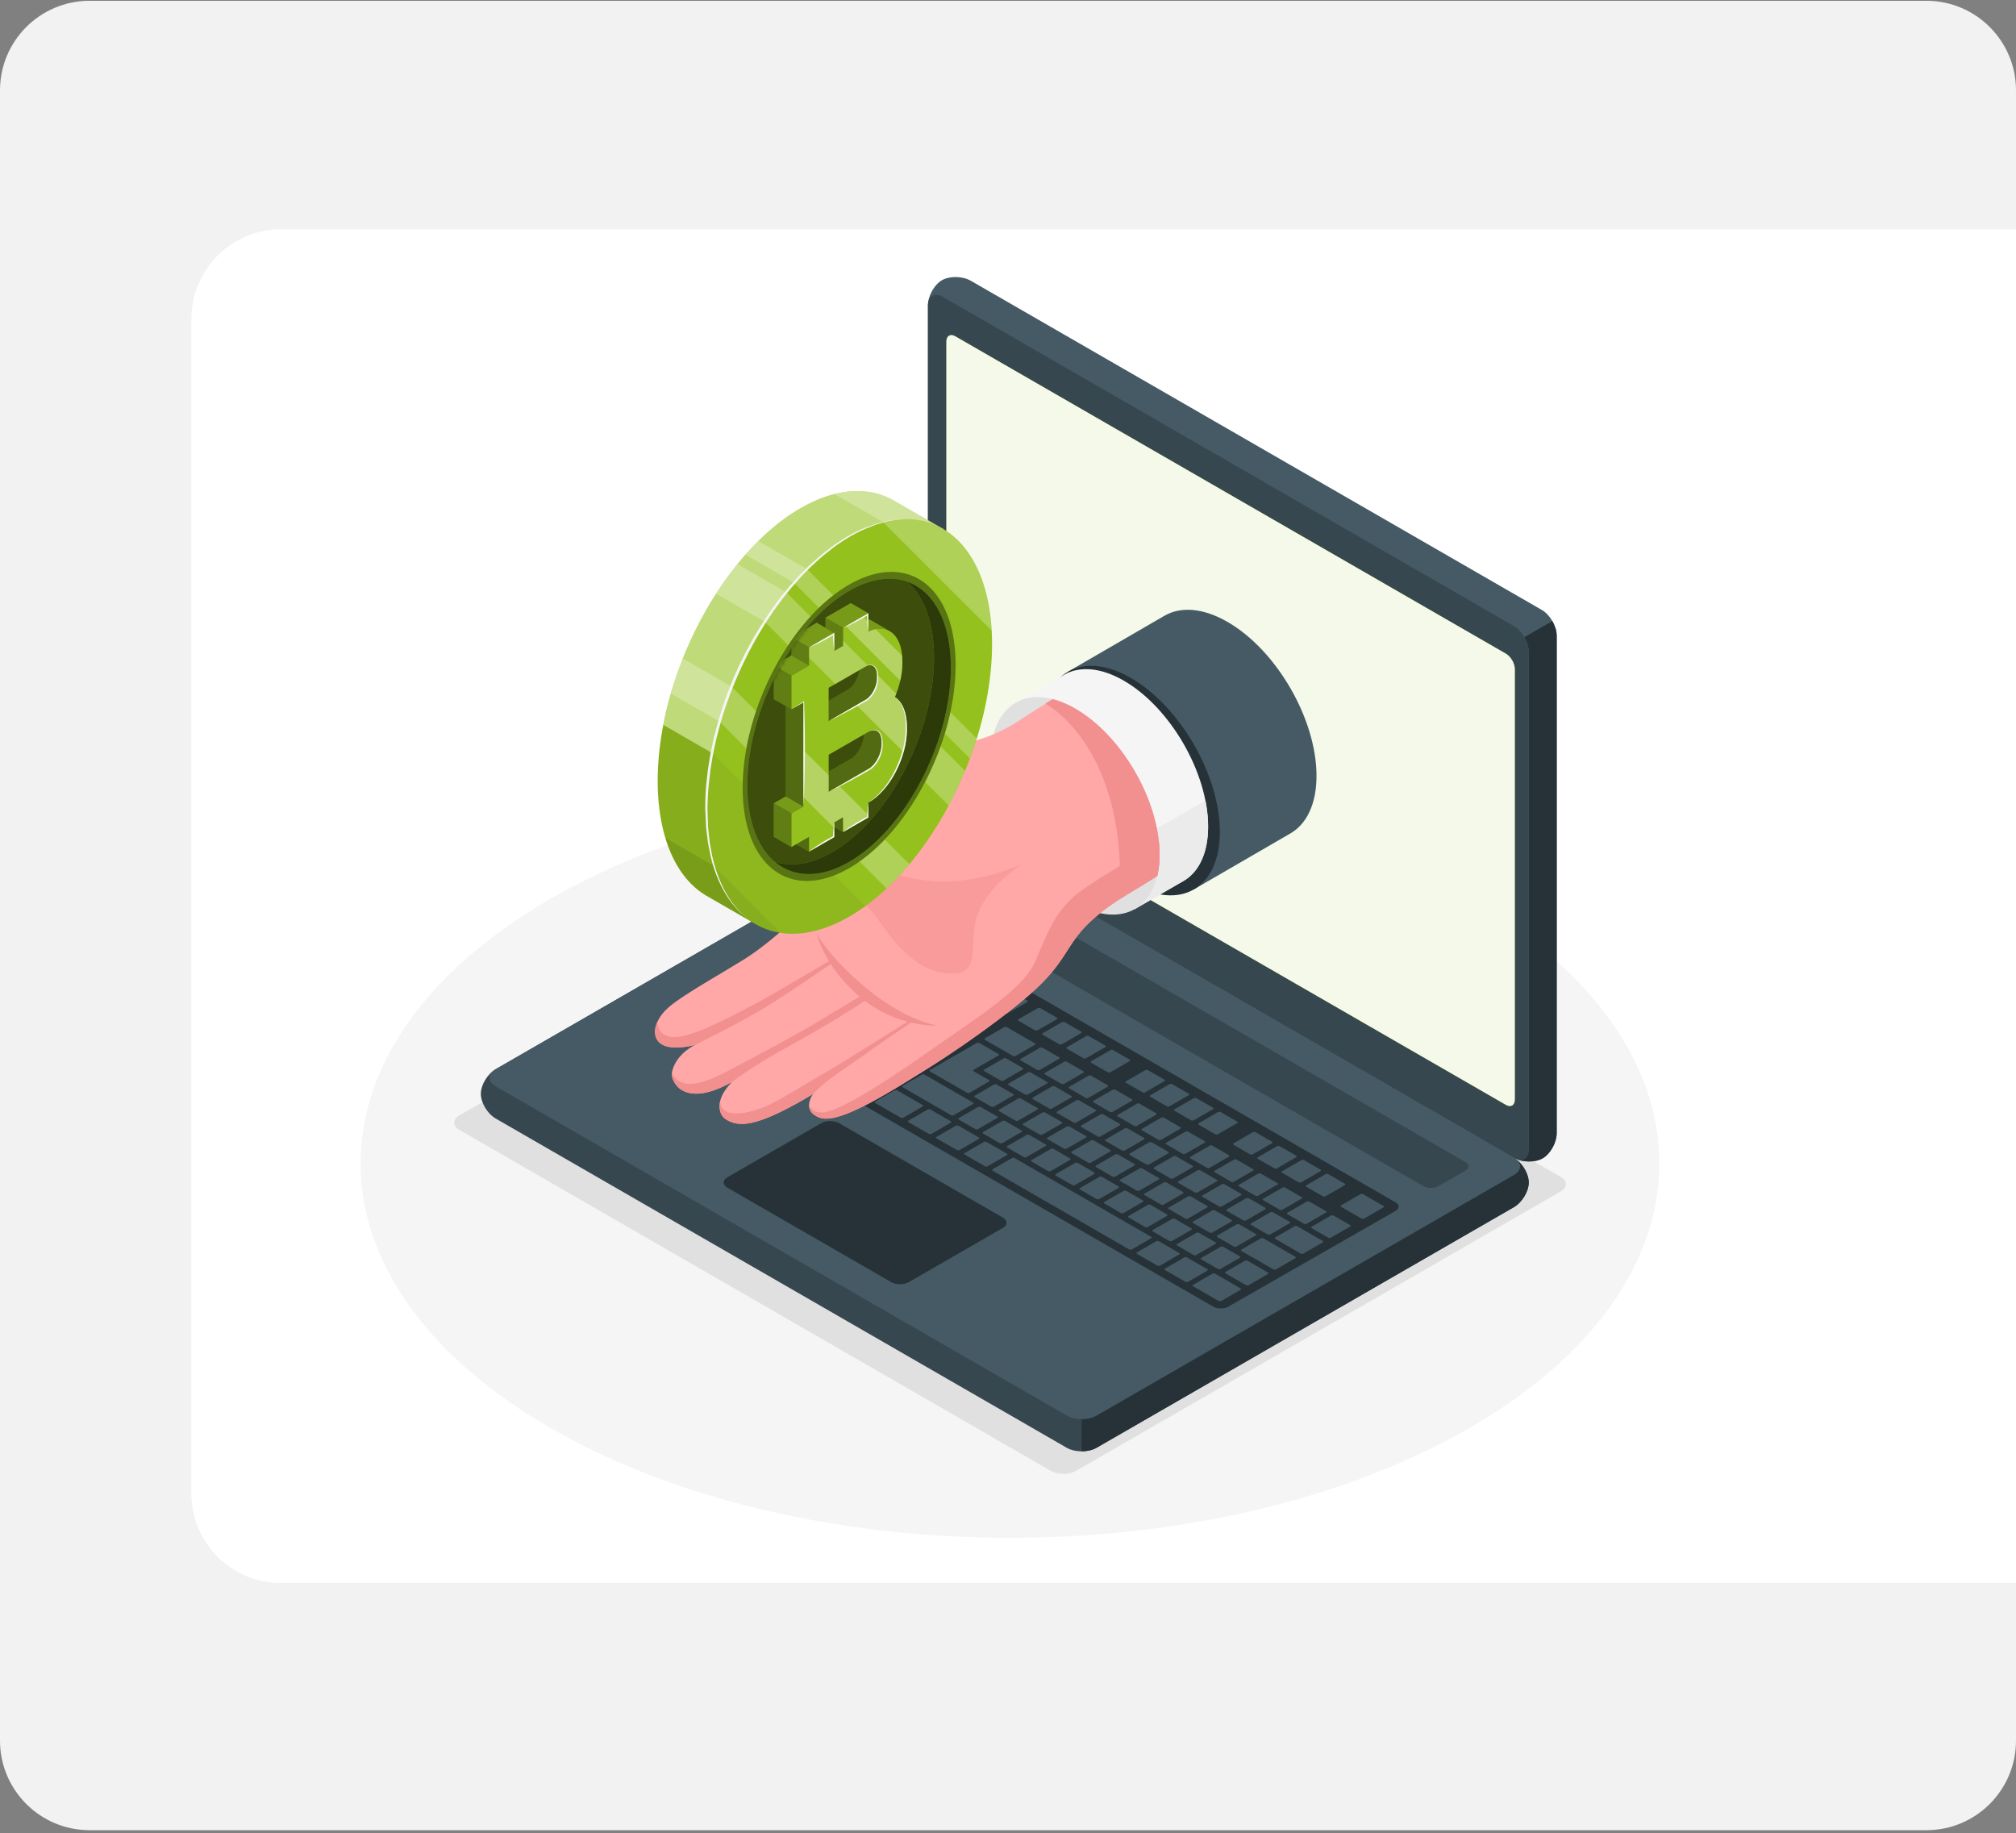<svg xmlns="http://www.w3.org/2000/svg" width="540" height="491" fill="none"><rect width="100%" height="100%" fill="#808080" stroke="none"/><path fill="#F2F2F2" d="M0 24.213c0-13.255 10.745-24 24-24h492c13.255 0 24 10.745 24 24v442c0 13.255-10.745 24-24 24H24c-13.255 0-24-10.745-24-24v-442Z"/><path fill="#fff" d="M51.258 85.416c0-13.255 10.745-24 24-24H540V424.01H75.258c-13.255 0-24-10.745-24-24V85.416Z"/><g clip-path="url(#a)"><path fill="#F5F5F5" d="M393.528 240.705c67.931 39.165 67.931 102.66 0 141.825-67.931 39.165-178.061 39.165-245.992 0-67.931-39.165-67.931-102.66 0-141.825 67.931-39.165 178.061-39.165 245.992 0Z"/><path fill="#E0E0E0" d="m259.644 223.91 158.388 91.315c1.869 1.077 1.869 2.826 0 3.904L288.23 393.968c-1.869 1.078-4.903 1.078-6.771 0L123.07 302.654c-1.869-1.078-1.869-2.827 0-3.904l129.802-74.84c1.869-1.077 4.903-1.077 6.772 0Z"/><path fill="#37474F" d="M409.486 316.724c0 2.382-1.79 5.349-3.987 6.613l-111.788 64.448c-2.205 1.272-5.778 1.272-7.975 0l-152.955-88.184c-2.205-1.273-3.988-4.232-3.988-6.613 0-2.382 1.783-5.349 3.988-6.614l111.788-64.447c2.205-1.273 5.778-1.273 7.975 0l152.955 88.184c2.204 1.272 3.987 4.232 3.987 6.613Z"/><path fill="#263238" d="M289.723 380.117v8.62c1.447 0 2.893-.312 3.988-.945l111.787-64.447c2.205-1.273 3.988-4.232 3.988-6.613 0-2.233-1.572-4.982-3.581-6.356 1.791 1.28 1.65 3.154-.407 4.341l-111.787 64.447c-1.095.633-2.541.961-3.988.961v-.008Z"/><path fill="#455A64" d="M413.231 310.251c2.065-1.194 3.746-4.216 3.746-6.761V170.277c0-2.537-1.783-5.629-3.988-6.902L260.035 75.199c-2.205-1.272-5.669-1.335-7.733-.14-2.065 1.194-3.746 4.216-3.746 6.761v133.213c0 2.537 1.783 5.629 3.988 6.902l152.955 88.183c2.204 1.273 5.668 1.336 7.732.141v-.008Z"/><path fill="#263238" d="M405.968 310.345c2.205 1.031 5.332 1.015 7.264-.102 2.064-1.186 3.737-4.216 3.737-6.753V170.277c0-1.272-.446-2.678-1.173-3.919l-7.483 4.302c.72 1.257 1.173 2.662 1.173 3.927v133.22c0 2.358-1.54 3.412-3.518 2.538Z"/><path fill="#37474F" d="M409.486 174.595v133.212c0 2.538-1.783 3.569-3.987 2.304l-152.955-88.184c-2.205-1.273-3.988-4.357-3.988-6.902V81.813c0-2.538 1.783-3.569 3.988-2.304l152.955 88.184c2.204 1.273 3.987 4.357 3.987 6.902Z"/><path fill="#455A64" d="m405.499 314.71-111.788 64.447c-2.205 1.273-5.778 1.273-7.975 0l-152.955-88.184c-2.205-1.272-2.205-3.326 0-4.599l111.788-64.447c2.205-1.273 5.778-1.273 7.975 0l152.955 88.184c2.204 1.272 2.204 3.326 0 4.599Z"/><path fill="#95C11F" d="M403.356 175.087 255.891 90.089c-1.322-.765-2.393-.14-2.393 1.382v115.316c0 1.523 1.071 3.381 2.393 4.139l147.465 84.998c1.322.765 2.393.14 2.393-1.382V179.225c0-1.522-1.071-3.381-2.393-4.138Z"/><path fill="#fff" d="M403.356 175.087 255.891 90.089c-1.322-.765-2.393-.14-2.393 1.382v115.316c0 1.523 1.071 3.381 2.393 4.139l147.465 84.998c1.322.765 2.393.14 2.393-1.382V179.225c0-1.522-1.071-3.381-2.393-4.138Z" opacity=".9"/><path fill="#37474F" d="M392.527 311.258 250.55 229.407c-1.102-.632-2.885-.632-3.987 0l-7.264 4.185c-1.103.633-1.103 1.663 0 2.304l141.992 81.835c1.102.633 2.885.633 3.988 0l7.24-4.177c1.103-.632 1.103-1.663 0-2.303l.008.007Z"/><path fill="#263238" d="M373.808 322.049 232.895 240.83c-1.102-.632-2.885-.632-3.988 0l-44.661 25.751c-1.103.633-1.103 1.663 0 2.303l140.749 81.11c1.102.632 2.893.64 3.995 0l44.818-25.649c1.103-.633 1.103-1.656 0-2.296Z"/><path fill="#455A64" d="m247.251 277.005 5.137-2.967c.203-.117.211-.297.023-.406l-4.449-2.561c-.187-.11-.508-.102-.711.015l-5.137 2.967c-.204.117-.211.297-.024.406l4.441 2.561c.188.11.509.102.712-.015h.008Zm7.357-10.159-5.137 2.968c-.203.117-.211.296-.023.406l4.441 2.561c.188.109.508.101.712-.016l5.137-2.967c.203-.117.211-.297.023-.406l-4.449-2.561c-.188-.109-.508-.102-.711.015h.007Zm14.364 8.285-5.137 2.967c-.204.117-.211.296-.024.406l7.522 4.333c.188.11.508.102.712-.015l5.137-2.967c.203-.118.211-.297.023-.406l-7.522-4.334c-.187-.109-.508-.101-.711.016Zm-7.866-4.537-5.137 2.96c-.203.117-.211.296-.024.406l4.442 2.561c.187.109.508.101.711-.016l5.137-2.967c.203-.117.211-.297.024-.406l-4.449-2.561c-.188-.109-.509-.102-.712.015l.008.008Zm17.436 10.057-5.137 2.967c-.203.117-.211.297-.023.406l4.449 2.561c.187.109.508.102.711-.016l5.137-2.967c.204-.117.211-.296.024-.406l-4.441-2.561c-.188-.109-.509-.101-.712.016h-.008Zm6.498 3.748-5.137 2.959c-.204.117-.211.297-.024.406l4.449 2.561c.188.109.508.102.712-.015l5.137-2.96c.203-.117.211-.296.023-.406l-4.441-2.561c-.188-.109-.508-.101-.711.016h-.008Zm-18.797 12.016 5.137-2.967c.203-.117.211-.296.023-.406l-4.441-2.561c-.187-.109-.508-.101-.711.016l-5.137 2.967c-.204.117-.211.297-.024.406l4.449 2.561c.188.109.508.101.712-.016h-.008Zm6.49 3.748 5.137-2.967c.203-.117.211-.297.023-.406l-4.441-2.561c-.188-.109-.508-.101-.712.016l-5.137 2.959c-.203.117-.211.297-.023.406l4.441 2.561c.188.109.508.102.712-.016v.008Zm6.497 3.748 5.137-2.967c.204-.117.211-.297.024-.406l-4.441-2.561c-.188-.109-.509-.102-.712.016l-5.137 2.967c-.203.117-.211.296-.023.406l4.449 2.561c.187.109.508.101.711-.016h-.008Zm6.498 3.74 5.137-2.959c.203-.117.211-.297.023-.406l-4.441-2.561c-.188-.11-.508-.102-.711.015l-5.137 2.96c-.204.117-.212.296-.024.406l4.449 2.561c.188.109.508.101.712-.016h-.008Zm-31.98-26.898 5.137-2.968c.204-.117.211-.296.024-.406l-4.441-2.561c-.188-.109-.509-.101-.712.016l-5.137 2.967c-.203.117-.211.297-.023.406l4.441 2.561c.187.109.508.102.711-.015Zm5.997 11.922 5.137-2.967c.204-.117.212-.296.024-.406l-4.105-2.366c-.188-.109-.18-.288.023-.406l6.607-3.81c.204-.117.212-.297.024-.406l-5.129-2.959c-.188-.109-.509-.102-.712.015l-12.479 7.199c-.203.118-.211.297-.023.406l9.914 5.716c.188.109.508.101.712-.016h.007Zm31.792-4.536-5.137 2.967c-.203.117-.211.297-.023.406l4.449 2.561c.187.109.508.101.711-.016l5.137-2.967c.204-.117.211-.296.024-.406l-4.449-2.561c-.188-.109-.508-.101-.712.016Zm6.498 3.748-5.137 2.967c-.204.117-.211.296-.024.406l4.441 2.561c.188.109.509.101.712-.016l5.137-2.967c.203-.117.211-.297.024-.406l-4.449-2.561c-.188-.109-.509-.101-.712.016h.008Zm38.313 39.024c.203-.117.211-.297.023-.406l-4.441-2.561c-.188-.109-.508-.101-.712.016l-5.137 2.959c-.203.117-.211.297-.023.406l4.449 2.561c.188.109.508.101.711-.016l5.138-2.967-.008.008Zm13.659-9.057-5.137 2.959c-.203.117-.211.297-.023.406l4.449 2.561c.188.109.508.102.711-.016l5.138-2.959c.203-.117.211-.296.023-.406l-4.441-2.561c-.188-.109-.508-.101-.712.016h-.008Zm-4.605 5.809c.203-.117.211-.297.024-.406l-4.442-2.561c-.187-.109-.508-.102-.711.016l-5.137 2.967c-.204.117-.211.296-.024.406l4.449 2.561c.188.109.509.101.712-.016l5.137-2.967h-.008Zm-24.958 8.472 5.137-2.96c.203-.117.211-.296.023-.406l-4.441-2.561c-.187-.109-.508-.101-.711.016l-5.137 2.967c-.204.117-.211.297-.024.406l4.441 2.561c.188.109.509.102.712-.016v-.007Zm11.635.78c.203-.117.211-.296.023-.406l-4.449-2.561c-.188-.109-.508-.101-.711.016l-5.138 2.967c-.203.117-.211.297-.023.406l4.449 2.561c.188.109.508.102.712-.016l5.137-2.967Zm11.431-18.809-5.137 2.967c-.203.117-.211.297-.024.406l4.442 2.561c.187.109.508.102.711-.016l5.137-2.967c.203-.117.211-.296.024-.406l-4.449-2.561c-.188-.109-.509-.101-.712.016h.008Zm-32.48-18.731-5.137 2.967c-.203.117-.211.296-.024.406l4.449 2.561c.188.109.509.101.712-.016l5.137-2.967c.203-.117.211-.297.023-.406l-4.449-2.561c-.187-.109-.508-.102-.711.016Zm25.982 14.983-5.137 2.967c-.203.117-.211.297-.023.406l4.441 2.561c.188.11.508.102.712-.015l5.137-2.967c.203-.118.211-.297.023-.406l-4.449-2.561c-.188-.11-.508-.102-.711.015h.007Zm-32.48-18.723-5.137 2.967c-.203.117-.211.296-.023.406l4.441 2.561c.188.109.508.101.712-.016l5.137-2.967c.203-.117.211-.297.023-.406l-4.441-2.561c-.188-.109-.508-.102-.712.016Zm12.995 7.487-5.137 2.96c-.203.117-.211.296-.023.406l4.441 2.561c.188.109.508.101.712-.016l5.137-2.959c.203-.117.211-.297.023-.406l-4.441-2.561c-.188-.109-.508-.102-.712.015Zm6.49 3.748-5.137 2.967c-.203.117-.211.297-.023.406l4.449 2.561c.187.11.508.102.711-.015l5.137-2.967c.204-.117.211-.297.024-.406l-4.441-2.561c-.188-.11-.509-.102-.712.015h-.008Zm6.498 3.748-5.137 2.959c-.204.117-.211.297-.024.406l4.449 2.561c.188.11.508.102.712-.015l5.137-2.967c.203-.117.211-.297.023-.406l-4.441-2.561c-.188-.11-.508-.102-.711.015l-.008.008Zm-31.792 4.529 5.137-2.967c.203-.117.211-.297.023-.406l-4.449-2.561c-.187-.11-.508-.102-.711.015l-5.137 2.967c-.203.117-.211.297-.024.406l4.442 2.561c.187.11.508.102.711-.015h.008Zm-58.478-56.577-5.137 2.967c-.203.117-.211.297-.024.406l4.442 2.561c.187.109.508.102.711-.016l5.137-2.967c.203-.117.211-.296.024-.406l-4.442-2.561c-.187-.109-.508-.101-.711.016Zm7.866 4.536-5.137 2.967c-.204.118-.211.297-.024.406l4.449 2.562c.188.109.508.101.712-.016l5.137-2.967c.203-.117.211-.297.023-.406l-4.441-2.561c-.188-.109-.508-.102-.711.015h-.008Zm-14.364-8.284-5.137 2.967c-.203.117-.211.297-.023.406l4.449 2.561c.187.11.508.102.711-.015l5.137-2.96c.204-.117.212-.296.024-.406l-4.441-2.561c-.188-.109-.509-.101-.712.016l-.008-.008Zm35.045 34.605 5.137-2.967c.203-.117.211-.297.023-.406l-4.449-2.561c-.187-.109-.508-.101-.711.016l-5.137 2.967c-.203.117-.211.296-.024.406l4.442 2.561c.187.109.508.101.711-.016h.008Zm-46.679-35.386c-.204.117-.211.297-.024.406l4.449 2.561c.188.11.509.102.712-.015l5.137-2.967c.203-.117.211-.297.023-.406l-4.441-2.561c-.187-.11-.508-.102-.711.015l-5.137 2.967h-.008Zm70.112 57.358 5.137-2.967c.204-.117.212-.297.024-.406l-4.449-2.561c-.188-.109-.508-.102-.712.015l-5.137 2.967c-.203.118-.211.297-.023.407l4.441 2.561c.188.109.508.101.712-.016h.007Zm-79.667-45.935 5.137-2.959c.203-.117.211-.296.024-.406l-4.442-2.561c-.187-.109-.508-.101-.711.016l-5.137 2.959c-.204.117-.211.297-.024.406l4.441 2.561c.188.109.509.102.712-.016Zm13.84-.484 5.137-2.967c.203-.117.211-.296.023-.406l-4.449-2.561c-.188-.109-.508-.101-.711.016l-5.138 2.967c-.203.117-.211.297-.023.406l4.441 2.561c.188.109.508.101.712-.016h.008Zm-11.627-6.707c-.204.117-.211.297-.024.406l4.449 2.561c.188.11.509.102.712-.015l5.137-2.967c.203-.117.211-.297.023-.406l-4.449-2.561c-.187-.11-.508-.102-.711.015l-5.137 2.967Zm3.8-4.161-4.441-2.561c-.188-.11-.509-.102-.712.015l-12.487 7.199c-.203.117-.211.297-.023.406l4.441 2.561c.188.11.508.102.711-.015l12.48-7.199c.203-.117.211-.297.023-.406h.008Zm14.332 8.69-5.137 2.967c-.203.117-.211.297-.024.406l4.442 2.561c.187.109.508.102.711-.016l5.137-2.959c.203-.117.211-.297.024-.406l-4.442-2.561c-.187-.109-.508-.101-.711.016v-.008Zm48.9 28.195-5.137 2.967c-.204.117-.211.296-.024.406l4.449 2.561c.188.109.508.101.712-.016l5.137-2.967c.203-.117.211-.297.023-.406l-4.449-2.561c-.187-.109-.508-.102-.711.016Zm-57.61-24.752c.203-.117.211-.296.023-.406l-4.449-2.561c-.188-.109-.508-.101-.711.016l-5.138 2.967c-.203.117-.211.297-.023.406l4.449 2.561c.188.109.508.101.712-.016l5.137-2.967Zm51.112 21.004-5.137 2.967c-.203.117-.211.297-.023.406l4.449 2.561c.187.109.508.101.711-.016l5.137-2.967c.203-.117.211-.297.024-.406l-4.442-2.561c-.187-.109-.508-.101-.711.016h-.008Zm54.545 39.914c.203-.117.211-.296.024-.406l-4.442-2.561c-.187-.109-.508-.101-.711.016l-5.137 2.967c-.203.117-.211.297-.024.406l4.449 2.561c.188.109.509.101.712-.016l5.137-2.967h-.008Zm3.925-6.207-5.137 2.967c-.203.117-.211.297-.023.406l4.449 2.561c.187.109.508.101.711-.016l5.137-2.967c.204-.117.211-.296.024-.406l-4.449-2.561c-.188-.109-.508-.101-.712.016Zm-15.559 5.426 5.137-2.967c.203-.117.211-.296.023-.406l-4.441-2.561c-.188-.109-.508-.101-.712.016l-5.137 2.959c-.203.117-.211.297-.023.406l4.441 2.561c.188.11.508.102.712-.015v.007Zm-6.498-3.747 5.137-2.967c.203-.118.211-.297.024-.406l-4.442-2.561c-.187-.11-.508-.102-.711.015l-5.137 2.967c-.204.117-.211.297-.024.406l4.449 2.561c.188.11.509.102.712-.015h-.008Zm-6.498-3.74 5.138-2.967c.203-.118.211-.297.023-.406l-4.441-2.561c-.188-.11-.508-.102-.712.015l-5.137 2.967c-.203.117-.211.297-.023.406l4.449 2.561c.187.11.508.102.711-.015h-.008Zm22.058-1.679-5.137 2.959c-.204.117-.211.297-.024.406l4.441 2.561c.188.109.509.102.712-.015l5.137-2.96c.203-.117.211-.296.023-.406l-4.441-2.561c-.187-.109-.508-.101-.711.016Zm-6.498-3.748-5.137 2.967c-.203.117-.211.297-.023.406l4.449 2.561c.187.109.508.102.711-.016l5.137-2.967c.204-.117.211-.296.024-.406l-4.449-2.561c-.188-.109-.509-.101-.712.016Zm-25.99-14.984-5.137 2.96c-.203.117-.211.296-.024.406l4.442 2.561c.187.109.508.101.711-.016l5.137-2.959c.203-.117.211-.297.024-.406l-4.449-2.561c-.188-.109-.509-.102-.712.015h.008Zm6.498 3.748-5.138 2.967c-.203.117-.211.297-.023.406l4.449 2.561c.188.11.508.102.712-.015l5.137-2.967c.203-.117.211-.297.023-.406l-4.449-2.561c-.188-.11-.508-.102-.711.015Zm-12.988-7.495-5.137 2.967c-.203.117-.211.296-.023.406l4.449 2.561c.187.109.508.101.711-.016l5.137-2.967c.204-.117.211-.297.024-.406l-4.441-2.561c-.188-.109-.509-.101-.712.016h-.008Zm25.983 14.983-5.137 2.959c-.204.118-.212.297-.024.406l4.441 2.561c.188.11.509.102.712-.015l5.137-2.967c.203-.117.211-.297.023-.406l-4.449-2.561c-.187-.11-.508-.102-.711.015l.008.008Zm-6.498-3.74-5.137 2.967c-.203.117-.211.297-.023.406l4.441 2.561c.187.11.508.102.711-.015l5.137-2.967c.204-.118.211-.297.024-.406l-4.441-2.561c-.188-.11-.509-.102-.712.015Zm6.161 26.407 5.137-2.967c.204-.117.212-.297.024-.406l-4.441-2.561c-.188-.11-.508-.102-.712.015l-5.137 2.967c-.203.118-.211.297-.023.406l4.441 2.561c.188.11.508.102.711-.015Zm37.391-3.42 4.441 2.561c.187.109.508.101.711-.016l5.137-2.967c.204-.117.212-.296.024-.406l-4.441-2.561c-.188-.109-.509-.101-.712.016l-5.137 2.967c-.203.117-.211.297-.023.406Zm-9.735 2.858 6.842 3.943c.187.109.508.101.711-.016l5.137-2.959c.203-.117.211-.297.024-.406l-6.842-3.943c-.188-.11-.508-.102-.711.015l-5.137 2.96c-.204.117-.212.296-.024.406Zm17.624-8.581 5.473 3.154c.188.109.508.102.712-.016l5.137-2.967c.203-.117.211-.296.023-.406l-5.473-3.154c-.188-.109-.508-.102-.712.016l-5.137 2.959c-.203.117-.211.297-.023.406v.008Zm.97-5.794c.203-.117.211-.297.023-.406l-4.441-2.561c-.188-.109-.508-.101-.712.016l-5.137 2.967c-.203.117-.211.296-.023.406l4.441 2.561c.188.109.508.101.711-.016l5.138-2.967Zm-27.648 17.623 8.546 4.927c.187.109.508.101.711-.016l5.137-2.967c.204-.117.212-.297.024-.406l-8.546-4.927c-.188-.109-.509-.101-.712.016l-5.137 2.967c-.203.117-.211.296-.023.406Zm-4.262 6.004 5.474 3.155c.187.109.508.101.711-.016l5.137-2.967c.204-.117.211-.297.024-.406l-5.474-3.155c-.187-.109-.508-.101-.711.016l-5.137 2.959c-.203.117-.211.297-.024.406v.008Zm-16.396-51.478c.203-.117.211-.297.023-.406l-4.441-2.561c-.187-.109-.508-.102-.711.016l-5.137 2.967c-.204.117-.211.296-.024.406l4.441 2.561c.188.109.509.101.712-.016l5.137-2.967Zm12.995 7.496c.203-.117.211-.297.024-.406l-4.442-2.561c-.187-.11-.508-.102-.711.015l-5.137 2.967c-.203.117-.211.297-.024.406l4.449 2.561c.188.11.509.102.712-.015l5.137-2.967h-.008Zm28.813 16.607c.203-.117.211-.296.023-.406l-4.449-2.561c-.187-.109-.508-.101-.711.016l-5.137 2.967c-.203.117-.211.297-.024.406l4.449 2.561c.188.109.509.101.712-.016l5.137-2.959v-.008Zm-35.31-20.355c.203-.117.211-.297.023-.406l-4.441-2.561c-.188-.11-.508-.102-.712.015l-5.137 2.967c-.203.118-.211.297-.023.406l4.449 2.561c.187.11.508.102.711-.015l5.137-2.959-.007-.008Zm12.995 7.488c.203-.117.211-.297.023-.406l-4.449-2.561c-.188-.11-.508-.102-.711.015l-5.137 2.959c-.204.118-.212.297-.024.407l4.441 2.561c.188.109.509.101.712-.016l5.137-2.967.008.008ZM319.6 344.114c-.204.118-.212.297-.024.406l6.842 3.944c.187.109.508.101.711-.016l5.137-2.959c.204-.117.211-.297.024-.406l-6.842-3.943c-.188-.11-.508-.102-.711.015l-5.137 2.959Zm21.103-37.9c.203-.117.211-.296.023-.406l-4.441-2.561c-.187-.109-.508-.101-.711.016l-5.137 2.967c-.204.117-.212.297-.024.406l4.441 2.561c.188.109.509.102.712-.016l5.137-2.967Zm6.497 3.748c.204-.117.212-.296.024-.406l-4.449-2.561c-.188-.109-.508-.101-.712.016l-5.137 2.967c-.203.117-.211.297-.023.406l4.441 2.561c.188.109.508.101.712-.016l5.137-2.967h.007Zm-147.966-35.237c-.203.117-.211.296-.023.406l10.939 6.309c.187.109.508.101.711-.016l5.137-2.967c.204-.117.211-.297.024-.406l-10.939-6.309c-.188-.109-.508-.101-.711.016l-5.138 2.967Zm14.364 8.276c-.203.117-.211.297-.024.406l4.442 2.561c.187.11.508.102.711-.015l5.137-2.967c.204-.118.211-.297.024-.406l-4.449-2.561c-.188-.11-.509-.102-.712.015l-5.137 2.959.008.008Zm93.851 45.646 5.137-2.967c.203-.117.211-.297.023-.406l-4.441-2.561c-.187-.11-.508-.102-.711.015l-5.137 2.967c-.204.117-.212.297-.024.406l4.449 2.561c.188.11.508.102.712-.015h-.008Zm-80.856-38.15c-.203.117-.211.297-.023.406l4.449 2.561c.187.109.508.101.711-.016l5.137-2.967c.203-.117.211-.296.024-.406l-4.449-2.561c-.188-.109-.509-.101-.712.016l-5.137 2.967Zm-33.848-19.52c-.204.117-.211.297-.024.406l4.449 2.561c.188.109.509.101.712-.016l5.137-2.967c.203-.117.211-.296.023-.406l-4.449-2.561c-.187-.109-.508-.101-.711.016l-5.137 2.967Zm-6.529-3.334 4.449 2.561c.188.109.508.101.711-.016l12.479-7.199c.204-.117.212-.296.024-.406l-4.449-2.561c-.188-.109-.508-.101-.712.016l-12.486 7.199c-.204.117-.212.297-.024.406h.008Zm64.655 36.846c-.203.117-.211.297-.024.406l5.474 3.154c.187.11.508.102.711-.015l5.137-2.96c.204-.117.211-.296.024-.406l-5.474-3.154c-.187-.109-.508-.102-.711.016l-5.137 2.967v-.008Zm-16.412-9.463c-.203.117-.211.296-.024.406l6.842 3.943c.188.109.508.101.712-.016l5.137-2.967c.203-.117.211-.297.023-.406l-6.842-3.943c-.187-.109-.508-.102-.711.015l-5.137 2.968Zm31.456 18.138c-.204.117-.212.296-.024.406l36.585 21.097c.188.109.508.101.712-.016l5.137-2.967c.203-.117.211-.297.023-.406l-36.585-21.097c-.188-.109-.508-.102-.711.015l-5.137 2.968Zm38.641 22.276c-.203.117-.211.296-.024.406l5.474 3.154c.187.11.508.102.711-.015l5.137-2.967c.204-.118.211-.297.024-.406l-5.474-3.155c-.187-.109-.508-.101-.711.016l-5.137 2.967Zm-46.163-26.61c-.204.117-.211.297-.024.406l5.474 3.155c.187.109.508.101.711-.016l5.137-2.959c.203-.117.211-.297.024-.406l-5.474-3.155c-.187-.109-.508-.101-.711.016l-5.137 2.967v-.008Zm53.685 30.951c-.204.117-.211.297-.024.406l5.473 3.154c.188.11.509.102.712-.015l5.137-2.967c.203-.117.211-.297.024-.406l-5.474-3.155c-.187-.109-.508-.101-.711.016l-5.137 2.967Zm-68.729-39.626c-.203.118-.211.297-.023.406l5.473 3.155c.188.109.508.101.711-.016l5.137-2.967c.204-.117.212-.297.024-.406l-5.473-3.154c-.188-.11-.509-.102-.712.015l-5.137 2.96v.007Zm-23.254-13.406c-.203.117-.211.297-.023.406l4.441 2.561c.188.109.508.102.712-.016l5.137-2.967c.203-.117.211-.296.023-.406l-4.441-2.561c-.188-.109-.508-.101-.711.016l-5.138 2.967Zm-8.381-13.305 5.137-2.959c.203-.117.211-.297.023-.406l-4.449-2.561c-.188-.109-.508-.102-.711.016l-5.138 2.959c-.203.117-.211.297-.023.406l4.441 2.561c.188.109.508.101.712-.016h.008Zm29.047-.187 5.137-2.959c.203-.118.211-.297.023-.406l-4.441-2.561c-.187-.11-.508-.102-.711.015l-5.137 2.959c-.204.118-.211.297-.024.406l4.441 2.561c.188.11.509.102.712-.015Zm14.715 25.423 5.137-2.96c.204-.117.211-.296.024-.406l-12.995-7.487c-.188-.11-.509-.102-.712.015l-5.137 2.967c-.203.117-.211.297-.023.406l12.995 7.488c.187.109.508.102.711-.016v-.007Zm-32.128-24.455c.203-.117.211-.297.024-.406l-4.449-2.561c-.188-.109-.509-.102-.712.016l-5.137 2.967c-.203.117-.211.296-.023.406l4.449 2.561c.187.109.508.101.711-.016l5.137-2.967Zm2.205-1.265 5.137-2.967c.203-.117.211-.297.024-.406l-4.442-2.561c-.187-.109-.508-.101-.711.016l-5.137 2.967c-.203.117-.211.296-.024.406l4.449 2.561c.188.109.509.101.712-.016h-.008Zm36.421 29.468 5.137-2.968c.203-.117.211-.296.023-.406l-4.449-2.561c-.187-.109-.508-.101-.711.016l-5.137 2.967c-.204.117-.211.297-.024.406l4.449 2.561c.188.109.509.102.712-.015Zm-24.262-19.919c.203-.117.211-.296.023-.406l-4.449-2.561c-.188-.109-.508-.101-.711.016l-5.138 2.967c-.203.117-.211.297-.023.406l4.441 2.561c.188.109.508.101.712-.016l5.137-2.967h.008Zm56.75 38.642 5.137-2.967c.203-.117.211-.297.023-.406l-4.449-2.561c-.188-.109-.508-.101-.711.016l-5.137 2.967c-.204.117-.212.296-.024.406l4.449 2.561c.188.109.508.101.712-.016Zm-6.498-3.74 5.137-2.959c.203-.117.211-.297.024-.406l-4.449-2.561c-.188-.11-.509-.102-.712.015l-5.137 2.967c-.203.118-.211.297-.024.406l4.449 2.561c.188.11.509.102.712-.015v-.008Zm12.987 7.488 5.137-2.967c.204-.117.211-.297.024-.406l-4.449-2.561c-.188-.109-.508-.102-.712.015l-5.137 2.96c-.203.117-.211.296-.023.406l4.449 2.561c.187.109.508.101.711-.016v.008Zm-25.982-14.984 5.137-2.967c.203-.117.211-.296.023-.406l-4.449-2.561c-.187-.109-.508-.101-.711.016l-5.137 2.967c-.203.117-.211.297-.024.406l4.449 2.561c.188.109.509.102.712-.016Zm6.497 3.748 5.138-2.967c.203-.117.211-.297.023-.406l-4.449-2.561c-.188-.109-.508-.101-.712.016l-5.137 2.967c-.203.117-.211.297-.023.406l4.441 2.561c.188.109.508.101.712-.016h.007Zm-12.995-7.495 5.137-2.967c.204-.118.212-.297.024-.407l-4.449-2.561c-.188-.109-.508-.101-.712.016l-5.137 2.959c-.203.117-.211.297-.023.406l4.449 2.561c.187.11.508.102.711-.015v.008Zm-29.063-56.179c.204-.117.211-.297.024-.406l-4.441-2.561c-.188-.109-.509-.102-.712.016l-1.368.788c-.204.117-.211.297-.024.406l4.449 2.561c.188.11.508.102.712-.015l1.368-.789h-.008Zm35.741 18.427c.203-.117.211-.297.023-.406l-4.441-2.561c-.188-.109-.508-.102-.711.015l-5.138 2.96c-.203.117-.211.296-.023.406l4.449 2.561c.188.109.508.101.712-.016l5.137-2.959h-.008Zm-12.995-7.496c.203-.117.211-.297.023-.406l-4.449-2.561c-.188-.109-.508-.101-.711.016l-5.137 2.967c-.204.117-.212.297-.024.406l4.449 2.561c.188.109.508.101.712-.016l5.137-2.967Zm20.923 12.071c.203-.117.211-.296.024-.406l-4.442-2.561c-.187-.109-.508-.101-.711.016l-5.137 2.967c-.203.117-.211.297-.024.406l4.449 2.561c.188.109.509.102.712-.016l5.137-2.959-.008-.008Zm-14.426-8.323c.203-.117.211-.297.024-.406l-4.442-2.561c-.187-.109-.508-.102-.711.016l-5.137 2.967c-.203.117-.211.296-.024.406l4.442 2.561c.187.109.508.101.711-.016l5.137-2.967Zm27.421 15.811c.204-.117.211-.296.024-.406l-4.449-2.561c-.188-.109-.508-.101-.712.016l-5.137 2.959c-.203.117-.211.297-.023.406l4.441 2.561c.188.109.508.102.711-.016l5.137-2.967.008.008Zm-6.497-3.748c.203-.117.211-.296.023-.406l-4.441-2.561c-.188-.109-.508-.101-.712.016l-5.137 2.967c-.203.117-.211.297-.023.406l4.449 2.561c.188.109.508.102.711-.016l5.138-2.967h-.008Zm-37.172-19.254c.204-.117.212-.297.024-.406l-4.449-2.561c-.188-.109-.508-.102-.712.015l-1.368.789c-.203.117-.211.297-.023.406l4.449 2.561c.187.109.508.102.711-.016l1.368-.788Zm-19.492-11.236c.203-.117.211-.297.023-.406l-4.449-2.561c-.187-.109-.508-.101-.711.016l-1.369.788c-.203.117-.211.297-.023.406l4.449 2.561c.188.11.508.102.711-.015l1.369-.789Zm-7.029 4.053c.203-.118.211-.297.023-.407l-4.449-2.561c-.188-.109-.508-.101-.712.016l-5.137 2.967c-.203.117-.211.297-.023.406l4.441 2.561c.188.109.508.102.712-.015l5.137-2.967h.008Zm-20.666 19.402 5.137-2.967c.203-.117.211-.296.024-.406l-4.442-2.561c-.187-.109-.508-.101-.711.016l-5.137 2.967c-.204.117-.211.297-.024.406l4.449 2.561c.188.109.509.102.712-.016h-.008Zm40.69-15.967c.203-.117.211-.297.023-.406l-4.449-2.561c-.187-.109-.508-.102-.711.016l-1.369.788c-.203.117-.211.297-.023.406l4.449 2.561c.188.11.508.102.712-.015l1.368-.789Zm56.664 30.498c.203-.117.211-.297.023-.406l-4.449-2.561c-.187-.109-.508-.101-.711.016l-5.137 2.967c-.204.117-.211.296-.024.406l4.441 2.561c.188.109.509.101.712-.016l5.137-2.967h.008Z"/><path fill="#263238" d="m268.62 326.133-43.864-25.291c-1.322-.765-3.464-.765-4.786 0l-25.153 14.5c-1.322.765-1.322 1.999 0 2.764l43.864 25.29c1.321.765 3.464.765 4.785 0l25.154-14.499c1.321-.766 1.321-1.999 0-2.764Z"/><path fill="#455A64" d="m293.062 191.796-6.857-11.962 25.716-14.913s.016-.008.024-.016l.031-.016c4.308-2.459 10.251-2.092 16.819 1.687 13.167 7.589 23.84 26.055 23.84 41.234 0 7.605-2.682 12.946-7.006 15.429l-25.928 15.03-7.045-12.29c-10.094-7.769-18.038-21.604-19.594-34.191v.008Z"/><path fill="#263238" d="M302.906 181.591c13.167 7.589 23.84 26.055 23.84 41.234 0 15.179-10.673 21.339-23.84 13.742-13.167-7.589-23.84-26.055-23.84-41.234 0-15.179 10.673-21.339 23.84-13.742Z"/><path fill="#F5F5F5" d="m278.683 199.479-6.498-11.337 12.839-7.402s.016-.008.023-.016l.024-.015c4.081-2.335 9.719-1.984 15.935 1.6 12.479 7.191 22.589 24.689 22.589 39.071 0 7.207-2.541 12.267-6.646 14.617l-13.034 7.519-6.67-11.642c-9.563-7.363-17.092-20.472-18.57-32.395h.008Z"/><path fill="#EBEBEB" d="M322.883 214.423c.469 2.366.72 4.701.72 6.965 0 7.207-2.541 12.266-6.646 14.617l-13.035 7.519-6.669-11.642a44.938 44.938 0 0 1-1.916-1.577l27.539-15.882h.007Z"/><path fill="#E0E0E0" d="M288.011 189.805c12.479 7.191 22.589 24.689 22.589 39.071 0 14.39-10.118 20.215-22.589 13.024-12.479-7.191-22.589-24.689-22.589-39.071 0-14.391 10.118-20.215 22.589-13.024Z"/><path fill="#FFA8A7" d="M177.029 279.558c2.744 2.022 8.851.414 9.234.32-.297.125-5.059 2.319-6.224 7.098-.438 1.788.962 3.896 2.228 4.77 4.215 2.881 10.439-.094 13.809-1.921 0 0-2.299 2.163-3.058 4.67-.609 2.014-.25 4.232 1.345 5.27 3.433 2.225 8.155 2.413 23.426-6.73 0 0-.962 1.272-1.056 2.748-.015.078-.015.164-.015.25 0 .46.086.929.32 1.382.11.226.266.445.454.663.445.492 1.118.945 2.111 1.304 5.176 1.874 19.023-7.066 28.414-12.891 9.391-5.817 22.675-15.327 29.243-21.401 9.617-8.878 8.132-13.079 17.413-20.473 2.212-1.772 5.051-3.717 8.78-5.95.274-.125 3.652-2.217 6.514-4.021.414-1.717.633-3.646.633-5.746 0-1.086-.055-2.187-.188-3.311-1.36-13.664-10.868-29.116-22.409-35.768-2.095-1.203-4.121-2.046-6.044-2.538-3.026 1.913-7.256 4.575-7.537 4.771-3.222 2.202-5.818 3.584-8.273 4.614a46.368 46.368 0 0 1-4.191 1.515c-4.199 1.327-18.116 4.536-26.045 7.464-7.928 2.921-15.231 6.216-18.281 8.199-3.049 1.991-11.353 12.188-16.998 16.436-5.645 4.232-6.224 7.651-1.36 8.581 4.855.937 12.009.695 17.983-3.748 5.966-4.443 7.874-5.989 9.922-5.848 2.041.148-2.447 4.083-5.16 6.597-1.603 1.484-3.581 3.897-4.926 5.63a41.46 41.46 0 0 1-4.41 4.81c-3.174 2.967-8.546 7.691-13.613 10.806-7.866 4.841-16.99 9.924-20.321 13.016-3.331 3.1-4.566 7.363-1.728 9.448l.008-.016Z"/><path fill="#F28F8F" d="M177.99 277.161c1.9 1.101 4.543.695 8.851-.844 4.308-1.538 14.731-6.949 18.539-9.143 2.166-1.249 10.587-6.16 17.452-10.166.453-.265.868.391.438.687-6.013 4.115-13.386 9.112-16.67 11.127-7.327 4.513-13.41 7.495-20.33 11.048 0 0-6.411 1.772-9.249-.312-1.83-1.343-1.955-3.608-.923-5.872 0 0-.016 2.374 1.884 3.475h.008Zm5.184 12.969c3.503.999 9.36-2.015 11.729-3.225 2.369-1.202 18.617-9.924 21.338-11.556 3.362-2.022 9.367-5.629 15.614-9.377.907-.547 1.759.781.884 1.374-8.038 5.45-17.71 10.83-22.378 13.414-6.467 3.584-10.564 6.286-14.278 9.05-3.37 1.827-9.594 4.802-13.808 1.921-1.274-.875-2.666-2.983-2.228-4.779 0 0 .062 2.288 3.135 3.17l-.008.008Zm11.197 9.627c-1.439-.937-1.869-2.842-1.486-4.685 0 .18.125 2.585 2.784 3.006 2.76.438 5.254-.203 8.577-1.382 3.441-1.21 13.738-7.722 17.069-9.549 2.08-1.14 14.176-8.714 22.988-14.25.547-.343.641.407.109.766-6.529 4.318-10.102 6.91-13.065 8.987-5.52 3.865-10.853 7.269-13.55 10.377-15.271 9.15-19.994 8.971-23.426 6.73Zm22.347-3.732c0 .461.086.929.32 1.382.11.227.266.445.454.664.445.492 1.118.945 2.111 1.304 5.176 1.874 19.023-7.067 28.414-12.891 9.39-5.817 22.675-15.327 29.243-21.402 9.617-8.878 8.131-13.078 17.413-20.473 2.212-1.772 5.051-3.716 8.78-5.949.274-.125 3.652-2.218 6.513-4.021.415-1.718.634-3.647.634-5.747a28.11 28.11 0 0 0-.188-3.311c-8.96 5.544-19.884 11.744-23.41 15.148-.117.117-.242.234-.352.351-4.55 4.537-6.224 9.198-9.39 16.506-3.253 7.496-16.248 15.444-29.251 24.588-13.003 9.135-21.823 14.273-25.998 15.483a7.026 7.026 0 0 1-2.002.312c-2.361 0-3.159-1.593-3.291-2.186-.008-.008-.008-.016-.008-.023-.008.085-.008.187-.008.273l.016-.008Z"/><path fill="#F28F8F" d="M280.036 188.485c.664-.421 1.321-.835 1.931-1.218 1.931.492 3.948 1.336 6.044 2.538 11.533 6.645 21.049 22.104 22.409 35.768a29.72 29.72 0 0 1 .188 3.311c0 2.1-.219 4.029-.634 5.747-2.861 1.795-6.239 3.888-6.513 4.021a135.685 135.685 0 0 0-3.073 1.905c-.179-2.725-.32-5.591-.422-8.62-1.149-33.778-19.923-43.444-19.923-43.444l-.007-.008Z"/><path fill="#F28F8F" d="M222.019 235.849c2.713-2.514 7.201-6.45 5.16-6.59 4.59.226 9.673 5.707 22.371 6.73 12.69 1.023 24.465-4.63 24.465-4.63s-11.377 6.559-12.995 16.865c-.962 6.13.907 12.282-5.426 12.493-6.561.227-12.581-3.045-20.189-14.148-6.169-9.003-14.418-9.073-19.227-3.943.243-.312.594-.718.923-1.14 1.345-1.725 3.323-4.146 4.926-5.629l-.008-.008Z" opacity=".5"/><path fill="#F28F8F" d="M218.774 250.09c3.292 6.153 17.804 21.582 32.105 24.58 0 0-10.603.625-20.353-7.496-9.75-8.12-11.752-17.091-11.752-17.091v.007Z"/><path fill="#95C11F" d="m249.94 147.525 2.776-5.786-13.222-7.621v.016a19.386 19.386 0 0 0-4.59-1.921 20.27 20.27 0 0 0-1.704-.375c-2.674-.46-5.536-.398-8.554.235a28.963 28.963 0 0 0-3.088.827 30.676 30.676 0 0 0-3.191 1.226 39.206 39.206 0 0 0-4.089 2.093 50.498 50.498 0 0 0-4.269 2.795 49.568 49.568 0 0 0-3.12 2.46c-15.09 12.719-26.96 35.385-29.97 57.185a73.945 73.945 0 0 0-.493 4.435 71.225 71.225 0 0 0-.258 6.262c0 1.695.071 3.326.204 4.912.109 1.366.266 2.693.461 3.974.196 1.272.438 2.506.719 3.693.829 3.545 2.026 6.668 3.527 9.354.328.578.664 1.14 1.016 1.679 1.541 2.35 3.347 4.302 5.387 5.809.642.476 1.306.898 1.987 1.288l12.557 7.246 2.541-5.302a30.14 30.14 0 0 0 2.041-.531c2.58-.773 5.254-1.944 7.998-3.537a49.806 49.806 0 0 0 4.7-3.115 59.774 59.774 0 0 0 5.77-4.911c12.596-12.103 22.511-31.037 26.147-49.878a84.594 84.594 0 0 0 1.188-8.37c.211-2.311.313-4.607.305-6.871-.008-3.49-.289-6.746-.805-9.744-.462-2.725-1.134-5.24-1.978-7.527h.007Z"/><path fill="#fff" d="m179.703 185.768 25.724 14.835 3.245-9.369-25.748-14.851a100.265 100.265 0 0 0-3.221 9.385Zm59.799-51.65v.016a19.403 19.403 0 0 0-4.59-1.921 20.357 20.357 0 0 0-1.704-.375c-2.674-.46-5.536-.398-8.554.235-.376.078-.751.171-1.134.273l26.436 15.241s-.016-.047-.024-.062l2.776-5.786-13.222-7.621h.016Zm-1.58 36.573 3.253-3.896-38.047-21.87a76.728 76.728 0 0 0-3.448 3.654l38.242 22.112Zm-46.092-11.657 33.097 19.083 3.527-9.206-30.893-17.81a88.674 88.674 0 0 0-5.731 7.941v-.008Z" opacity=".25"/><path fill="#fff" d="M239.502 134.118v.016a19.403 19.403 0 0 0-4.59-1.921 20.357 20.357 0 0 0-1.704-.375c-2.674-.46-5.536-.398-8.554.235a29.042 29.042 0 0 0-3.089.827 30.748 30.748 0 0 0-3.19 1.226 39.107 39.107 0 0 0-4.089 2.093 50.338 50.338 0 0 0-4.269 2.795 49.568 49.568 0 0 0-3.12 2.46c-14.051 11.844-25.31 32.325-29.227 52.688l52.512 30.279c10.125-11.938 17.913-28.202 21.033-44.412a84.594 84.594 0 0 0 1.188-8.37c.211-2.311.313-4.606.305-6.871-.008-3.49-.289-6.746-.805-9.744-.461-2.725-1.134-5.239-1.978-7.527l2.775-5.786-13.221-7.62.023.007Z" opacity=".4"/><path fill="#000" d="m202.034 247.311 2.541-5.302a30.114 30.114 0 0 0 2.04-.531c2.581-.773 5.255-1.944 7.999-3.537a49.793 49.793 0 0 0 4.699-3.115 59.664 59.664 0 0 0 5.771-4.911 74.742 74.742 0 0 0 5.113-5.474l-52.512-30.279a91.325 91.325 0 0 0-.75 4.489 73.225 73.225 0 0 0-.493 4.435 70.476 70.476 0 0 0-.258 6.262c0 1.695.07 3.327.203 4.912.11 1.366.266 2.693.462 3.974.195 1.273.438 2.506.719 3.693.829 3.545 2.025 6.668 3.526 9.354.329.578.665 1.14 1.017 1.679 1.54 2.35 3.346 4.302 5.387 5.809a20.02 20.02 0 0 0 1.986 1.288l12.557 7.246-.007.008Z" opacity=".1"/><path fill="#000" d="M181.094 231.281c.329.578.665 1.14 1.017 1.679 1.54 2.35 3.346 4.302 5.387 5.809a20.02 20.02 0 0 0 1.986 1.288l12.557 7.246 2.542-5.301.101-.024.188-2.17-26.624-15.351c.759 2.514 1.713 4.794 2.854 6.816l-.008.008Z" opacity=".1"/><path fill="#95C11F" d="M264.914 162.539c-.618-3.607-1.58-6.839-2.846-9.674-1.869-4.2-4.41-7.519-7.46-9.853a19.116 19.116 0 0 0-8.397-3.686c-2.674-.46-5.536-.398-8.554.234a29.052 29.052 0 0 0-3.089.828 30.748 30.748 0 0 0-3.19 1.226 39.811 39.811 0 0 0-4.097 2.093 50.338 50.338 0 0 0-4.269 2.795 49.918 49.918 0 0 0-3.12 2.459c-15.091 12.72-26.96 35.386-29.97 57.186a73.854 73.854 0 0 0-.493 4.435 71.225 71.225 0 0 0-.258 6.262c0 1.694.071 3.326.204 4.911.109 1.367.266 2.694.461 3.975.195 1.272.438 2.506.719 3.693.829 3.545 2.025 6.668 3.527 9.354.328.578.664 1.14 1.016 1.678 1.54 2.351 3.347 4.303 5.387 5.81 3.073 2.295 6.67 3.607 10.634 3.81 2.674.148 5.52-.211 8.499-1.101 2.581-.773 5.255-1.944 7.999-3.537a49.988 49.988 0 0 0 4.699-3.115 59.676 59.676 0 0 0 5.771-4.912c12.596-12.102 22.511-31.036 26.146-49.877.54-2.803.939-5.599 1.189-8.37.211-2.312.313-4.607.305-6.871-.008-3.491-.289-6.746-.806-9.745l-.007-.008Z"/><path fill="#000" d="M190.68 201.626a83.823 83.823 0 0 0-.75 4.521 79.1 79.1 0 0 0-.493 4.435 70.46 70.46 0 0 0-.258 6.262c0 1.694.07 3.326.203 4.911.11 1.367.266 2.694.462 3.975.195 1.272.437 2.506.719 3.693.829 3.545 2.025 6.668 3.526 9.354.329.577.665 1.14 1.017 1.678 1.54 2.351 3.346 4.303 5.387 5.81 3.073 2.295 6.67 3.607 10.634 3.81 2.674.148 5.52-.211 8.499-1.101 2.58-.773 5.254-1.944 7.999-3.537a49.168 49.168 0 0 0 4.175-2.749l-41.112-41.054-.008-.008Z" opacity=".05"/><path fill="#000" d="M191.267 232.062c.75 2.475 1.697 4.716 2.815 6.715.328.577.664 1.14 1.016 1.678 1.54 2.351 3.347 4.303 5.387 5.81a19.04 19.04 0 0 0 8.601 3.591l-17.819-17.794Z" opacity=".05"/><path fill="#fff" d="M195.911 183.886a101.413 101.413 0 0 0-3.213 9.37l44.771 44.709c.203-.188.407-.375.61-.57 1.9-1.82 3.722-3.818 5.489-5.927l-47.657-47.589v.007Zm14.637-25.297a88.801 88.801 0 0 0-5.731 7.94l49.283 49.214a103.923 103.923 0 0 0 4.379-9.284l-47.931-47.863v-.007Zm5.591-6.184a71.175 71.175 0 0 0-3.479 3.685l47.117 47.051a110.866 110.866 0 0 0 1.837-5.325l-45.475-45.411Zm49.47 16.482a56.855 56.855 0 0 0-.211-2.678c-.031-.289-.054-.585-.093-.874a68.533 68.533 0 0 0-.391-2.796c-.618-3.607-1.58-6.839-2.847-9.674-1.868-4.2-4.409-7.519-7.459-9.853a19.116 19.116 0 0 0-8.397-3.686c-2.674-.46-5.536-.398-8.554.234-.376.079-.759.172-1.134.274l29.094 29.053h-.008Z" opacity=".25"/><path fill="#95C11F" d="M255.969 178.132c0 20.113-11.744 43.342-26.608 53.219-.634.422-1.275.82-1.916 1.187-15.747 9.081-28.516-.554-28.516-21.527 0-20.972 12.761-45.333 28.516-54.413a30.45 30.45 0 0 1 1.916-1.016c14.864-7.261 26.608 2.429 26.608 22.55Z"/><path fill="#000" d="M255.969 178.132c0 20.113-11.744 43.342-26.608 53.219-.634.422-1.275.82-1.916 1.187-15.747 9.081-28.516-.554-28.516-21.527 0-20.972 12.761-45.333 28.516-54.413a30.45 30.45 0 0 1 1.916-1.016c14.864-7.261 26.608 2.429 26.608 22.55Z" opacity=".4"/><path fill="#95C11F" d="M254.694 178.866c0 .648-.008 1.296-.039 1.96-.719 18.747-11.658 39.766-25.38 48.893a9.17 9.17 0 0 1-.376.242c-.484.313-.969.61-1.454.898-2.987 1.726-5.872 2.741-8.562 3.108-6.396.867-11.736-1.929-15.051-7.652-1.939-3.365-3.19-7.738-3.526-12.977a42.437 42.437 0 0 1-.102-3.053c0-.96.023-1.928.086-2.904.117-2.046.352-4.115.696-6.184 2.4-14.484 10.149-29.257 19.985-38.134a39.604 39.604 0 0 1 4.34-3.428 31.433 31.433 0 0 1 2.142-1.343 34.972 34.972 0 0 1 1.83-.976c.172-.086.344-.164.508-.242 4.081-1.898 7.905-2.444 11.267-1.796 5.739 1.101 10.157 5.669 12.268 12.961.891 3.077 1.368 6.629 1.368 10.611v.016Z"/><path fill="#000" d="M254.694 178.866c0 .648-.008 1.296-.039 1.96-.719 18.747-11.658 39.766-25.38 48.893a9.17 9.17 0 0 1-.376.242c-.484.313-.969.61-1.454.898-2.987 1.726-5.872 2.741-8.562 3.108-6.396.867-11.736-1.929-15.051-7.652-1.939-3.365-3.19-7.738-3.526-12.977a42.437 42.437 0 0 1-.102-3.053c0-.96.023-1.928.086-2.904.117-2.046.352-4.115.696-6.184 2.4-14.484 10.149-29.257 19.985-38.134a39.604 39.604 0 0 1 4.34-3.428 31.433 31.433 0 0 1 2.142-1.343 34.972 34.972 0 0 1 1.83-.976c.172-.086.344-.164.508-.242 4.081-1.898 7.905-2.444 11.267-1.796 5.739 1.101 10.157 5.669 12.268 12.961.891 3.077 1.368 6.629 1.368 10.611v.016Z" opacity=".7"/><path fill="#95C11F" d="M250.136 178.194c.031-.655.039-1.311.039-1.959 0-3.982-.485-7.543-1.369-10.611-1.235-4.256-3.26-7.574-5.864-9.831a13.634 13.634 0 0 0-1.884-.507c-3.362-.648-7.186-.102-11.267 1.796-.172.07-.344.156-.508.242-.602.296-1.212.617-1.83.976a33.98 33.98 0 0 0-2.142 1.343 39.056 39.056 0 0 0-4.34 3.427c-9.836 8.87-17.585 23.643-19.985 38.135a57.926 57.926 0 0 0-.696 6.184 51.632 51.632 0 0 0-.086 2.904c0 1.046.031 2.061.102 3.053.344 5.239 1.587 9.612 3.526 12.977 1.016 1.749 2.22 3.225 3.589 4.411 2.119.734 4.449.961 6.943.625 2.69-.367 5.575-1.382 8.562-3.107.492-.282.977-.586 1.454-.898a8.94 8.94 0 0 1 .368-.242c13.722-9.12 24.661-30.147 25.38-48.894l.008-.024Z"/><path fill="#000" d="M250.136 178.194c.031-.655.039-1.311.039-1.959 0-3.982-.485-7.543-1.369-10.611-1.235-4.256-3.26-7.574-5.864-9.831a13.634 13.634 0 0 0-1.884-.507c-3.362-.648-7.186-.102-11.267 1.796-.172.07-.344.156-.508.242-.602.296-1.212.617-1.83.976a33.98 33.98 0 0 0-2.142 1.343 39.056 39.056 0 0 0-4.34 3.427c-9.836 8.87-17.585 23.643-19.985 38.135a57.926 57.926 0 0 0-.696 6.184 51.632 51.632 0 0 0-.086 2.904c0 1.046.031 2.061.102 3.053.344 5.239 1.587 9.612 3.526 12.977 1.016 1.749 2.22 3.225 3.589 4.411 2.119.734 4.449.961 6.943.625 2.69-.367 5.575-1.382 8.562-3.107.492-.282.977-.586 1.454-.898a8.94 8.94 0 0 1 .368-.242c13.722-9.12 24.661-30.147 25.38-48.894l.008-.024Z" opacity=".6"/><path fill="#F5F5F5" d="M246.211 139.334c-2.432-.39-4.926-.328-7.342.094-1.212.187-2.377.585-3.574.905-.289.094-.609.149-.868.266l-.86.343-1.72.68c-2.252.945-4.394 2.178-6.443 3.521-1.024.687-2.025 1.359-2.971 2.155-.946.781-1.97 1.515-2.846 2.327-.899.835-1.853 1.632-2.705 2.506-.853.883-1.736 1.726-2.557 2.632l-2.432 2.756-2.306 2.865-2.174 2.967c-.712 1-1.368 2.038-2.049 3.053-1.313 2.069-2.595 4.162-3.745 6.325l-.883 1.616-.814 1.648c-.539 1.101-1.102 2.186-1.587 3.318-1.024 2.225-1.939 4.505-2.838 6.785l-1.228 3.467c-.391 1.163-.727 2.342-1.094 3.513-.383 1.164-.641 2.366-.97 3.545-.328 1.179-.578 2.382-.829 3.584l-.383 1.796-.305 1.811c-.195 1.219-.422 2.405-.531 3.631-.133 1.218-.29 2.452-.399 3.662a71.118 71.118 0 0 0-.219 3.67c-.024.609-.031 1.226-.039 1.835 0 .593.039 1.226.054 1.835.055 1.218.055 2.483.157 3.669l.406 3.655.681 3.63v.039-.047c.743 3.217 1.806 6.387 3.393 9.3.422.703.829 1.444 1.282 2.131.462.687.954 1.359 1.478 1.999a21.388 21.388 0 0 0 3.573 3.459 21.55 21.55 0 0 1-3.659-3.388 25.402 25.402 0 0 1-1.532-1.976c-.477-.687-.892-1.405-1.337-2.116-1.658-2.904-2.839-6.067-3.613-9.307v-.047.039l-.727-3.623-.461-3.677c-.117-1.265-.133-2.468-.203-3.701-.024-.617-.071-1.218-.079-1.859 0-.616 0-1.233.016-1.85a72.72 72.72 0 0 1 .172-3.701c.102-1.249.258-2.452.383-3.678.102-1.226.336-2.459.524-3.669l.297-1.827.383-1.812c.25-1.21.493-2.42.821-3.615.321-1.195.579-2.405.962-3.576.367-1.179.704-2.366 1.095-3.545l1.227-3.498 1.361-3.443c.445-1.156.993-2.265 1.493-3.397.485-1.132 1.063-2.233 1.611-3.334l.829-1.655.899-1.624c1.173-2.179 2.471-4.279 3.808-6.364.696-1.022 1.36-2.061 2.079-3.068l2.205-2.983 2.338-2.873c.806-.937 1.658-1.843 2.479-2.756.844-.906 1.751-1.757 2.619-2.632.884-.874 1.83-1.647 2.745-2.475.946-.843 1.939-1.538 2.901-2.311.953-.773 2.009-1.468 3.033-2.139 2.088-1.328 4.254-2.546 6.568-3.452l1.736-.64.868-.32c.313-.125.602-.164.899-.258 1.196-.288 2.377-.663 3.612-.827 2.44-.367 4.95-.375 7.374.07l-.039-.039Z"/><mask id="b" width="55" height="80" x="200" y="155" maskUnits="userSpaceOnUse" style="mask-type:luminance"><path fill="#fff" d="M254.694 178.866c0 .648-.008 1.296-.039 1.96-.719 18.747-11.658 39.766-25.38 48.893a9.17 9.17 0 0 1-.376.242c-.484.313-.969.61-1.454.898-2.987 1.726-5.872 2.741-8.562 3.108-6.396.867-11.736-1.929-15.051-7.652-1.939-3.365-3.19-7.738-3.526-12.977a42.437 42.437 0 0 1-.102-3.053c0-.96.023-1.928.086-2.904.117-2.046.352-4.115.696-6.184 2.4-14.484 10.149-29.257 19.985-38.134a39.604 39.604 0 0 1 4.34-3.428 31.433 31.433 0 0 1 2.142-1.343 34.972 34.972 0 0 1 1.83-.976c.172-.086.344-.164.508-.242 4.081-1.898 7.905-2.444 11.267-1.796 5.739 1.101 10.157 5.669 12.268 12.961.891 3.077 1.368 6.629 1.368 10.611v.016Z"/></mask><g mask="url(#b)"><path fill="#95C11F" d="m221.112 165.436 4.715 2.725 6.763-3.904-4.707-2.717-6.771 3.896Z"/><path fill="#000" d="m221.112 165.436 4.715 2.725 6.763-3.904-4.707-2.717-6.771 3.896Z" opacity=".2"/><path fill="#95C11F" d="m223.473 169.512-4.715-2.717-6.763 3.896 4.715 2.725 6.763-3.904Z"/><path fill="#000" d="m223.473 169.512-4.715-2.717-6.763 3.896 4.715 2.725 6.763-3.904Z" opacity=".2"/><path fill="#95C11F" d="m211.995 175.54 4.715 2.717-4.723 2.725-4.707-2.725 4.715-2.717Z"/><path fill="#000" d="m211.995 175.54 4.715 2.717-4.723 2.725-4.707-2.725 4.715-2.717Z" opacity=".2"/><path fill="#95C11F" d="m207.28 187.268 4.707 2.717v-9.003l-4.707-2.725v9.011Z"/><path fill="#000" d="m207.28 187.268 4.707 2.717v-9.003l-4.707-2.725v9.011Z" opacity=".35"/><path fill="#95C11F" d="M211.995 170.691v4.849l4.715 2.717v-4.841l-4.715-2.725Z"/><path fill="#000" d="M211.995 170.691v4.849l4.715 2.717v-4.841l-4.715-2.725Z" opacity=".35"/><path fill="#95C11F" d="M221.112 165.436v2.717l2.361 1.359v4.849l2.354-1.359v-4.841l-4.715-2.725Z"/><path fill="#000" d="M221.112 165.436v2.717l2.361 1.359v4.849l2.354-1.359v-4.841l-4.715-2.725Z" opacity=".35"/><path fill="#95C11F" d="m207.28 215.15 4.707 2.717 3.214-1.85-4.715-2.718-3.206 1.851Z"/><path fill="#000" d="m207.28 215.15 4.707 2.717 3.214-1.85-4.715-2.718-3.206 1.851Z" opacity=".2"/><path fill="#95C11F" d="m210.486 213.299 4.715 2.717v-27.882l-3.214 1.851-1.501-.867v24.181Z"/><path fill="#000" d="m210.486 213.299 4.715 2.717v-27.882l-3.214 1.851-1.501-.867v24.181Z" opacity=".45"/><path fill="#95C11F" d="m207.28 215.15 4.707 2.717v9.01l-4.707-2.725v-9.002Z"/><path fill="#000" d="m207.28 215.15 4.707 2.717v9.01l-4.707-2.725v-9.002Z" opacity=".35"/><path fill="#95C11F" d="M216.71 224.152v3.959l-3.433-1.975 3.433-1.984Z"/><path fill="#000" d="M216.71 224.152v3.959l-3.433-1.975 3.433-1.984Z" opacity=".45"/><path fill="#95C11F" d="M225.827 218.898v3.958l-2.354-1.358v-1.242l2.354-1.358Z"/><path fill="#000" d="M225.827 218.898v3.958l-2.354-1.358v-1.242l2.354-1.358Z" opacity=".45"/><path fill="#95C11F" d="M234.779 168.45c.29-.047.571-.078.845-.078.93-.023 1.79.187 2.549.594l-4.574-2.655a4.768 4.768 0 0 0-1.009-.437v3.287a8.52 8.52 0 0 1 1.29-.492c.219-.063.43-.117.641-.156.086-.016.172-.039.258-.055v-.008Z"/><path fill="#000" d="M234.779 168.45c.29-.047.571-.078.845-.078.93-.023 1.79.187 2.549.594l-4.574-2.655a4.768 4.768 0 0 0-1.009-.437v3.287a8.52 8.52 0 0 1 1.29-.492c.219-.063.43-.117.641-.156.086-.016.172-.039.258-.055v-.008Z" opacity=".2"/><path fill="#95C11F" d="M236.14 198.589v.75c0 2.529-1.54 5.496-3.456 6.59l-9.492 5.481-1.228.703v-5.435l6.013-3.467c1.876-1.085 3.425-3.997 3.456-6.511l.414-.243.829-.484c1.916-1.093 3.456.078 3.456 2.616h.008Z"/><path fill="#000" d="M236.14 198.589v.75c0 2.529-1.54 5.496-3.456 6.59l-9.492 5.481-1.228.703v-5.435l6.013-3.467c1.876-1.085 3.425-3.997 3.456-6.511l.414-.243.829-.484c1.916-1.093 3.456.078 3.456 2.616h.008Z" opacity=".45"/><path fill="#95C11F" d="M234.944 180.865v.703c0 2.272-1.384 4.903-3.089 5.887l-9.891 5.707v-5.442l5.176-2.982c1.541-.898 2.831-3.147 3.05-5.247l1.665-.961c1.705-.976 3.089.063 3.089 2.335Z"/><path fill="#000" d="M234.944 180.865v.703c0 2.272-1.384 4.903-3.089 5.887l-9.891 5.707v-5.442l5.176-2.982c1.541-.898 2.831-3.147 3.05-5.247l1.665-.961c1.705-.976 3.089.063 3.089 2.335Z" opacity=".45"/><path fill="#95C11F" d="M239.713 186.682c1.298-3.045 1.986-6.153 1.986-9.011v-.702c0-6.856-3.995-10.252-9.117-7.808v-4.896l-6.763 3.896v4.849l-2.354 1.359v-4.849l-6.763 3.896v4.849l-4.715 2.717v9.003l3.206-1.851v27.883l-3.206 1.85v9.003l4.715-2.718v3.959l6.763-3.896v-3.959l2.354-1.358v3.958l6.763-3.896v-3.958l.102-.055c5.637-3.248 10.219-11.993 10.219-19.505v-.749c0-3.701-1.157-6.613-3.19-8.011Zm-4.777-5.817v.703c0 2.264-1.384 4.903-3.089 5.887l-9.891 5.7v-8.925l1.228-.703 8.663-4.997c1.705-.983 3.089.063 3.089 2.327v.008Zm-12.972 21.3 9.891-5.7.837-.484c1.907-1.101 3.456.071 3.456 2.608v.75c0 2.537-1.549 5.497-3.456 6.597l-9.5 5.474-1.228.703v-9.956.008Z"/><path fill="#fff" d="M232.59 169.153V166.6l-1.486-1.484-4.542 2.624 14.59 14.569a20.64 20.64 0 0 0 .555-4.638v-.702c0-.453-.024-.89-.055-1.312l-7.154-7.144a8.183 8.183 0 0 0-1.9.656l-.008-.016Zm2.346 11.556v.859c0 2.264-1.384 4.903-3.089 5.887l-2.431 1.405 12.612 12.595c.562-2.007.883-4.053.883-6.013v-.749c0-3.701-1.157-6.614-3.19-8.011.125-.289.234-.57.344-.859l-5.129-5.122v.008Zm-10.157 29.787-1.595.914-1.22.71v-4.443l-6.763-6.753v12.578l8.272 8.261v-1.507l2.354-1.358v3.958l6.763-3.904v-.663l-7.811-7.793Z" opacity=".3"/><path fill="#fff" d="m223.755 183.207 8.1-4.669c.211-.125.422-.218.626-.273l-6.654-6.645v1.39l-2.354 1.359v-4.849l-6.763 3.896v2.749l7.045 7.035v.007Z" opacity=".25"/><path fill="#F5F5F5" d="M215.201 188.134v27.882c.078-1.163.117-2.319.172-3.482.054-1.163.07-2.327.109-3.482.071-2.327.102-4.646.11-6.973.015-2.327 0-4.646-.032-6.972a174.705 174.705 0 0 0-.07-3.483l-.102-3.482v-.336l-.273.172c-1.04.671-2.088 1.319-3.12 2.007l3.206-1.851Zm3.307-15.499c.594-.273 1.173-.57 1.752-.866a46.38 46.38 0 0 0 1.712-.937c.383-.211.766-.437 1.141-.664.024.593.04 1.179.086 1.772.032.407.063.805.11 1.211s.086.804.156 1.21v-4.849l-6.763 3.896c.313-.117.61-.249.907-.374.297-.133.602-.258.899-.399Zm9.117-5.254c.594-.274 1.173-.57 1.751-.867.97-.5 1.916-1.046 2.854-1.601.024.601.039 1.203.086 1.796.032.406.063.812.11 1.226.047.406.086.812.156 1.226v-4.896l-6.763 3.896c.313-.117.61-.25.907-.374.297-.133.602-.258.899-.399v-.007Zm7.311 13.484v.703c0 2.264-1.384 4.903-3.089 5.887l-9.875 5.692h-.008s.336-.164.931-.445c.586-.297 1.438-.703 2.423-1.234.993-.531 2.166-1.124 3.394-1.811.618-.344 1.251-.695 1.892-1.054.321-.18.641-.367.97-.555l.484-.281c.172-.109.352-.218.509-.343.641-.508 1.133-1.14 1.532-1.796.407-.664.68-1.374.876-2.077a6.733 6.733 0 0 0 .242-2.093c-.023-.624-.031-1.296-.234-1.858-.18-.57-.524-1.062-.97-1.304a1.702 1.702 0 0 0-1.22-.195c-.336.07-.57.195-.727.281a4.632 4.632 0 0 1-.234.141s.015-.008.023-.008c1.689-.953 3.057.086 3.057 2.342l.024.008Zm1.493 18.302c-.015-.695-.047-1.429-.273-2.046-.204-.624-.595-1.148-1.087-1.413a1.89 1.89 0 0 0-1.337-.195 2.594 2.594 0 0 0-.798.312 9.6 9.6 0 0 1-.258.156s.024-.008.055-.023c1.884-1.047 3.401.125 3.401 2.639v.749c0 2.538-1.548 5.497-3.456 6.598l-9.5 5.474-1.212.695s.391-.188 1.009-.492c.641-.336 1.571-.781 2.666-1.367 1.087-.585 2.377-1.249 3.73-2.006.672-.375 1.376-.766 2.08-1.164.695-.421 1.43-.749 2.158-1.319 1.337-1.172 2.15-2.749 2.564-4.295a7.334 7.334 0 0 0 .25-2.295l.008-.008Z"/><path fill="#F5F5F5" d="M242.911 195.442v-.749c0-3.701-1.157-6.613-3.19-8.011 0 0 .094.086.281.234.18.156.423.406.704.75.555.687 1.157 1.811 1.509 3.263.18.727.305 1.531.352 2.39.047.835.023 1.788-.023 2.709-.016.469-.047.945-.118 1.421-.054.476-.117.961-.211 1.445-.078.484-.18.976-.305 1.452-.109.484-.242.968-.399 1.444-.132.484-.289.961-.469 1.429-.156.477-.344.937-.539 1.39-.188.461-.383.906-.594 1.343-.196.445-.415.867-.649 1.281-.219.421-.446.819-.688 1.202-.235.39-.454.773-.712 1.124-.469.726-.977 1.367-1.454 1.952-.501.57-.954 1.093-1.4 1.515-.422.453-.86.765-1.188 1.062a57.18 57.18 0 0 1-1.126.835c5.637-3.248 10.219-11.993 10.219-19.504v.023Zm-23.003 30.413c-1.103.695-2.182 1.421-3.206 2.256l6.763-3.896v-3.959c-.211 1.25-.297 2.491-.352 3.74a47.139 47.139 0 0 0-3.213 1.859h.008Zm12.682-10.854c-.18 1.25-.258 2.499-.321 3.748a48.772 48.772 0 0 0-3.244 1.835c-1.103.695-2.182 1.421-3.198 2.272l6.763-3.896v-3.959Z"/></g></g><defs><clipPath id="a"><path fill="#fff" d="M96.595 74.2h347.881v337.704H96.595z"/></clipPath></defs></svg>